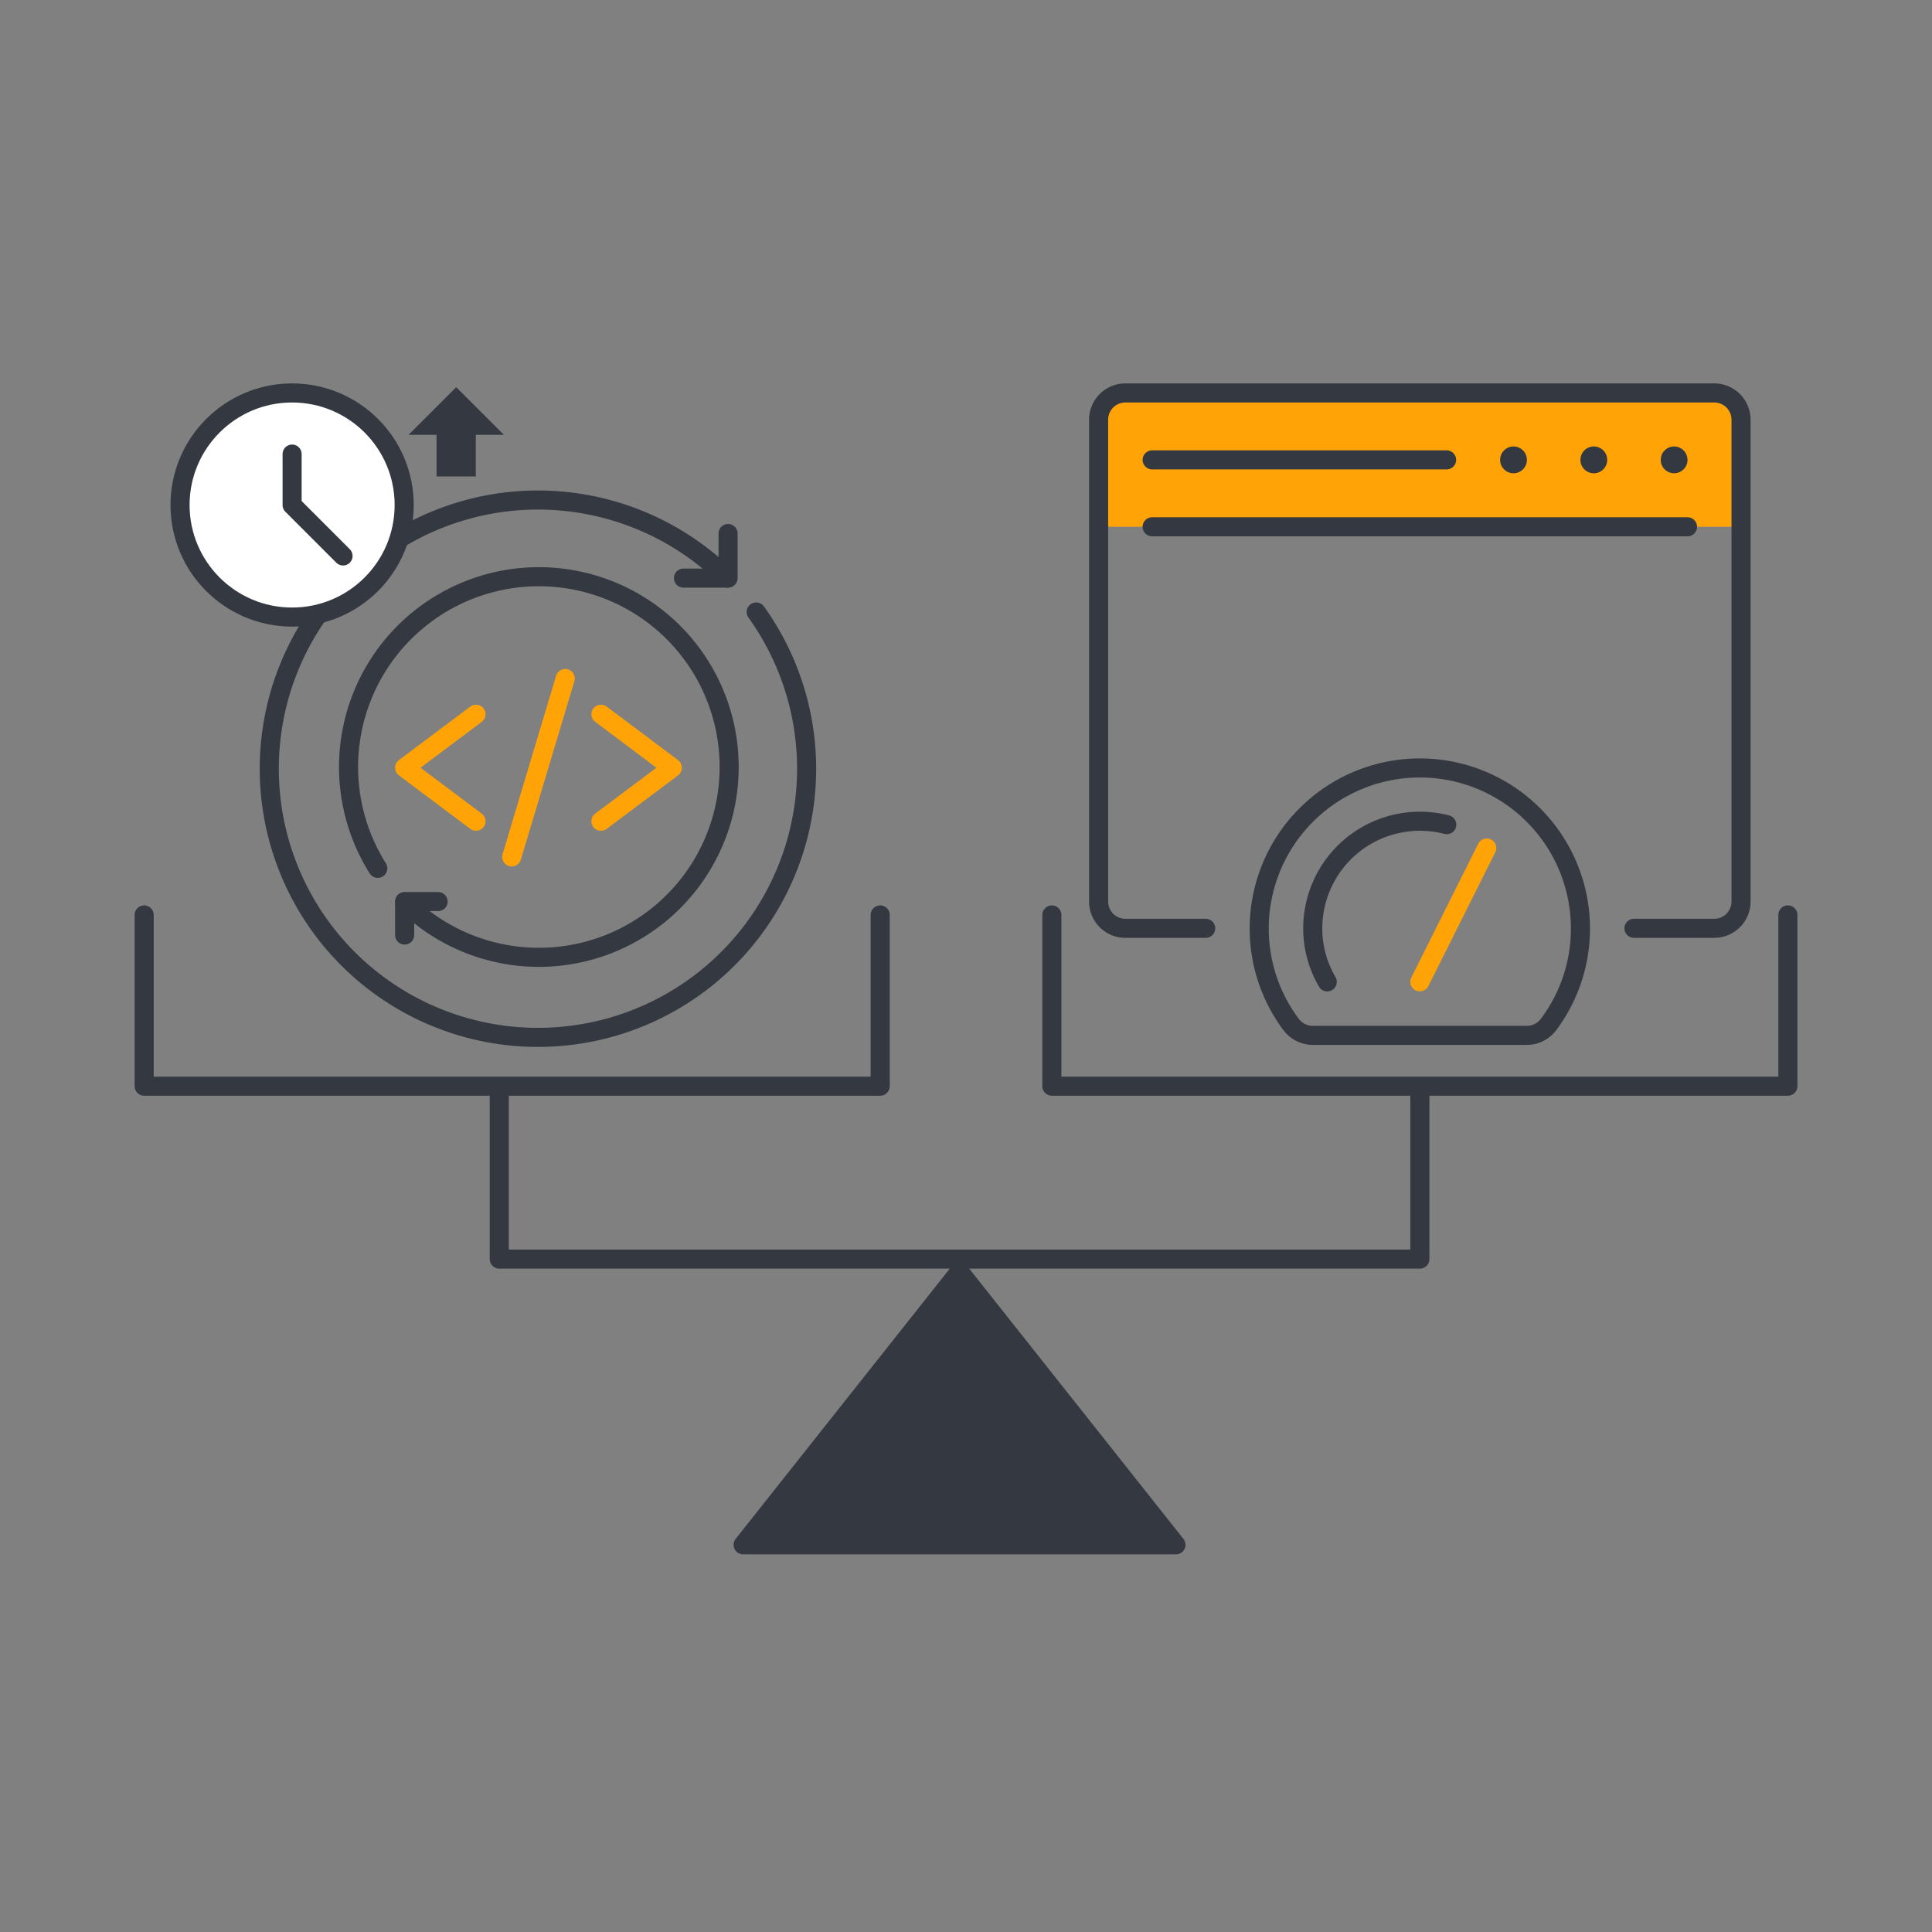 <svg xmlns="http://www.w3.org/2000/svg" width="200" height="200"><rect width="100%" height="100%" fill="#808080" stroke="none"/><defs><clipPath id="a"><path data-name="長方形 25213" transform="translate(209.858 2435)" fill="#d3d3d3" d="M0 0h200v200H0z"/></clipPath></defs><g data-name="02-img-pc" transform="translate(-209.858 -2435)" clip-path="url(#a)"><g data-name="アートワーク 7"><g data-name="Icon Line"><g data-name="グループ 14340"><g data-name="グループ 14329"><g data-name="グループ 14328"><g data-name="グループ 14327"><g data-name="グループ 14326"><path data-name="パス 24030" d="M323.586 2489.533v-11.084a2.771 2.771 0 0 1 2.77-2.771h60.963a2.771 2.771 0 0 1 2.771 2.771v11.084Z" fill="#ffa306"/><path data-name="パス 24031" d="M334.67 2531.099h-8.314a2.771 2.771 0 0 1-2.77-2.771v-49.879a2.771 2.771 0 0 1 2.77-2.771h60.963a2.771 2.771 0 0 1 2.771 2.771v49.878a2.772 2.772 0 0 1-2.771 2.771h-8.313" fill="none" stroke="#343840" stroke-linecap="round" stroke-linejoin="round" stroke-width="1.975"/><path data-name="パス 24032" d="M384.547 2482.605a1.385 1.385 0 1 1-1.385-1.385 1.385 1.385 0 0 1 1.385 1.385Z" fill="#343840"/><path data-name="パス 24033" d="M376.235 2482.605a1.386 1.386 0 1 1-1.386-1.385 1.386 1.386 0 0 1 1.386 1.385Z" fill="#343840"/><path data-name="パス 24034" d="M367.922 2482.605a1.386 1.386 0 1 1-1.385-1.385 1.386 1.386 0 0 1 1.385 1.385Z" fill="#343840"/><path data-name="線 1016" fill="none" stroke="#343840" stroke-linecap="round" stroke-linejoin="round" stroke-width="1.975" d="M329.128 2482.606h30.481"/><path data-name="線 1017" fill="none" stroke="#343840" stroke-linecap="round" stroke-linejoin="round" stroke-width="1.975" d="M329.128 2489.533h55.421"/></g></g></g><path data-name="パス 24035" d="M370.169 2541.047a16.557 16.557 0 0 0 3.286-10.525 16.627 16.627 0 0 0-33.243.576 16.538 16.538 0 0 0 3.286 9.936 2.821 2.821 0 0 0 2.256 1.147h22.169a2.809 2.809 0 0 0 2.246-1.134Z" fill="none" stroke="#343840" stroke-linecap="round" stroke-linejoin="round" stroke-width="1.975"/><path data-name="線 1018" fill="none" stroke="#ffa306" stroke-linecap="round" stroke-linejoin="round" stroke-width="1.975" d="m356.838 2536.64 6.928-13.855"/><path data-name="パス 24036" d="M359.629 2520.368a11.095 11.095 0 0 0-13.875 10.731 10.879 10.879 0 0 0 1.5 5.542" fill="none" stroke="#343840" stroke-linecap="round" stroke-linejoin="round" stroke-width="1.975"/></g><path data-name="パス 24037" d="M224.782 2529.713v17.728h76.193v-17.728" fill="none" stroke="#343840" stroke-linecap="round" stroke-linejoin="round" stroke-width="1.975"/><path data-name="パス 24038" d="M261.541 2547.614v17.728h95.3v-17.728" fill="none" stroke="#343840" stroke-linecap="round" stroke-linejoin="round" stroke-width="1.975"/><path data-name="パス 24039" d="M318.746 2529.713v17.728h76.193v-17.728" fill="none" stroke="#343840" stroke-linecap="round" stroke-linejoin="round" stroke-width="1.975"/><path data-name="パス 24040" d="m309.185 2566.65-22.4 28.269h44.807Z" fill="#343840" stroke="#343840" stroke-linecap="round" stroke-linejoin="round" stroke-width="1.975"/><g data-name="グループ 14339"><g data-name="グループ 14334" fill="none" stroke-linecap="round" stroke-linejoin="round" stroke-width="1.975"><g data-name="グループ 14332" stroke="#343840"><g data-name="グループ 14330"><path data-name="パス 24041" d="M288.138 2498.354a27.813 27.813 0 1 1-2.99-3.509"/><path data-name="パス 24042" d="M285.229 2490.227v4.618h-4.618"/></g><g data-name="グループ 14331"><path data-name="パス 24043" d="M248.964 2524.889a19.7 19.7 0 1 1 2.791 3.487"/><path data-name="パス 24044" d="M251.745 2531.796v-3.468h3.464"/></g></g><g data-name="グループ 14333" stroke="#ffa306"><path data-name="パス 24045" d="m259.134 2520.015-7.389-5.538 7.389-5.542"/><path data-name="パス 24046" d="m272.066 2520.015 7.39-5.538-7.389-5.542"/><path data-name="線 1019" d="m262.829 2523.71 5.542-18.474"/></g></g><g data-name="グループ 14338"><g data-name="グループ 14337"><g data-name="グループ 14335" transform="translate(228.496 2475.678)"><circle data-name="楕円形 350" cx="11.601" cy="11.601" r="11.601" fill="#fff"/></g><path data-name="パス 24047" d="M240.097 2482.006v5.273l5.273 5.273" fill="none" stroke="#343840" stroke-linecap="round" stroke-linejoin="round" stroke-width="1.975"/><g data-name="グループ 14336" transform="translate(228.496 2475.678)"><circle data-name="楕円形 351" cx="11.601" cy="11.601" r="11.601" fill="none" stroke="#343840" stroke-linecap="round" stroke-linejoin="round" stroke-width="1.975"/></g></g><path data-name="パス 24048" d="m262.021 2480.015-4.936-4.934-4.935 4.934h2.9v4.306h4.063v-4.306Z" fill="#343840"/></g></g></g></g></g></g></svg>